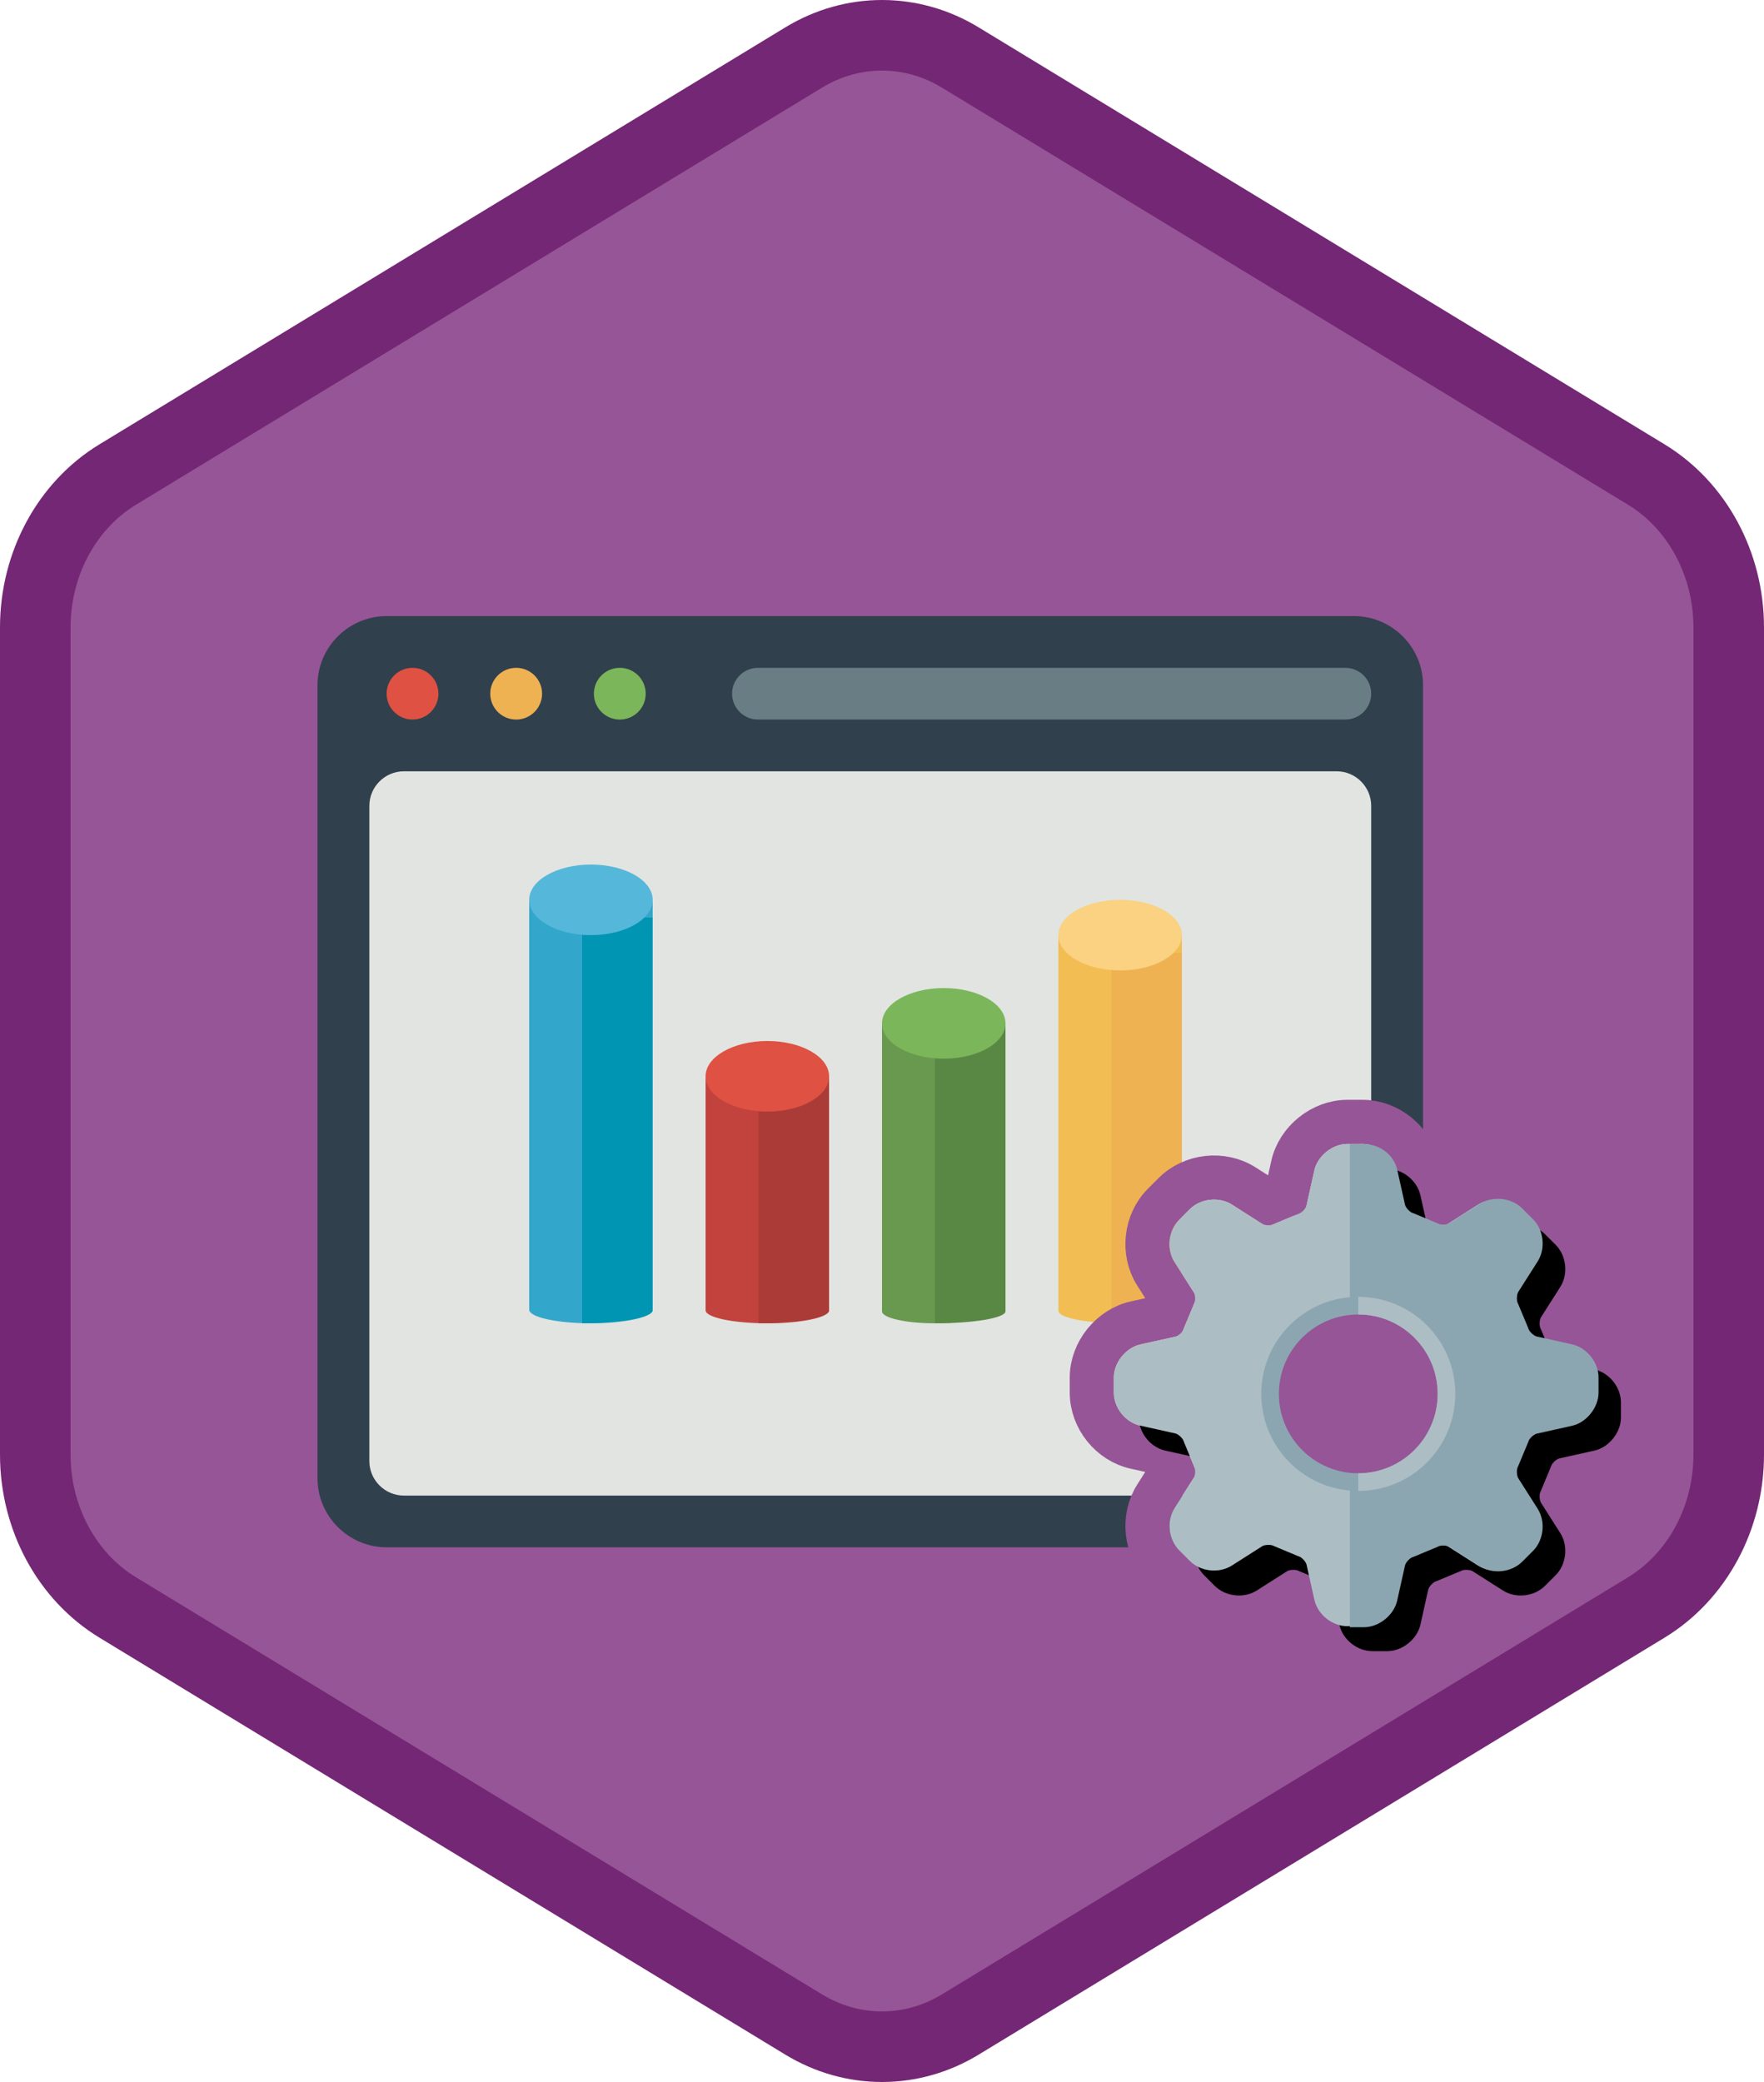 <?xml version="1.0" encoding="UTF-8"?>
<svg width="100px" height="118px" viewBox="0 0 100 118" version="1.1" xmlns="http://www.w3.org/2000/svg" xmlns:xlink="http://www.w3.org/1999/xlink">
    <!-- Generator: Sketch 53.2 (72643) - https://sketchapp.com -->
    <title>Work with data in a canvas app in PowerApps/work-with-data-in-a-canvas-app-in-powerapps</title>
    <desc>Created with Sketch.</desc>
    <defs>
        <path d="M42.742,1.497 C44.374,0.499 46.187,0 48,0 C49.813,0 51.627,0.499 53.256,1.497 L90.591,24.332 C93.933,26.377 96,30.203 96,34.353 L96,79.647 C96,83.795 93.933,87.624 90.591,89.668 L53.256,112.505 C51.627,113.501 49.813,114 48,114 C46.187,114 44.374,113.501 42.742,112.505 L5.409,89.668 C2.066,87.624 0,83.795 0,79.647 L0,34.353 C0,30.203 2.066,26.377 5.409,24.332 L42.742,1.497 Z" id="path-1"></path>
        <filter x="-6.3%" y="-7.5%" width="112.7%" height="115.1%" filterUnits="objectBoundingBox" id="filter-3">
            <feOffset dx="0" dy="2" in="SourceAlpha" result="shadowOffsetOuter1"></feOffset>
            <feColorMatrix values="0 0 0 0 0   0 0 0 0 0   0 0 0 0 0  0 0 0 0.098 0" type="matrix" in="shadowOffsetOuter1" result="shadowMatrixOuter1"></feColorMatrix>
            <feMerge>
                <feMergeNode in="shadowMatrixOuter1"></feMergeNode>
                <feMergeNode in="SourceGraphic"></feMergeNode>
            </feMerge>
        </filter>
        <path d="M17.938,14.349 C17.938,16.703 16.021,18.619 13.667,18.619 C11.312,18.619 9.396,16.703 9.396,14.349 C9.396,11.994 11.312,10.078 13.667,10.078 C16.021,10.078 17.938,11.994 17.938,14.349 Z M23.844,11.607 C23.682,11.571 23.429,11.34 23.378,11.181 C23.371,11.159 23.363,11.138 23.354,11.117 L22.806,9.786 C22.797,9.763 22.786,9.739 22.775,9.717 C22.698,9.57 22.713,9.23 22.802,9.091 L23.894,7.374 C24.358,6.646 24.243,5.597 23.633,4.987 L23.028,4.383 C22.433,3.786 21.354,3.667 20.641,4.121 L18.924,5.213 C18.867,5.25 18.731,5.29 18.571,5.29 C18.439,5.29 18.342,5.263 18.298,5.241 C18.276,5.229 18.253,5.218 18.229,5.209 L16.898,4.661 C16.877,4.652 16.856,4.644 16.834,4.638 C16.675,4.587 16.444,4.333 16.409,4.17 L15.967,2.185 C15.78,1.342 14.957,0.682 14.094,0.682 L13.24,0.682 C12.376,0.682 11.553,1.342 11.366,2.184 L10.925,4.171 C10.888,4.333 10.658,4.587 10.499,4.638 C10.478,4.644 10.456,4.652 10.435,4.661 L9.104,5.209 C9.08,5.218 9.057,5.229 9.035,5.241 C8.992,5.263 8.894,5.29 8.762,5.29 C8.601,5.29 8.466,5.25 8.408,5.213 L6.692,4.121 C5.979,3.668 4.9,3.787 4.305,4.383 L3.701,4.987 C3.09,5.598 2.975,6.646 3.439,7.374 L4.531,9.091 C4.62,9.231 4.635,9.569 4.559,9.717 C4.547,9.739 4.536,9.763 4.527,9.786 L3.979,11.117 C3.97,11.138 3.962,11.159 3.955,11.181 C3.904,11.34 3.652,11.571 3.488,11.607 L1.503,12.048 C0.66,12.235 -1.13686838e-13,13.058 -1.13686838e-13,13.921 L-1.13686838e-13,14.776 C-1.13686838e-13,15.639 0.66,16.462 1.502,16.649 L3.489,17.09 C3.652,17.126 3.904,17.357 3.955,17.516 C3.962,17.538 3.97,17.559 3.979,17.58 L4.527,18.911 C4.536,18.935 4.547,18.957 4.559,18.98 C4.635,19.127 4.62,19.466 4.531,19.606 L3.439,21.323 C2.975,22.051 3.09,23.1 3.701,23.71 L4.305,24.315 C4.9,24.909 5.977,25.03 6.692,24.576 L8.408,23.484 C8.466,23.447 8.601,23.407 8.762,23.407 C8.894,23.407 8.992,23.433 9.035,23.457 C9.058,23.468 9.08,23.479 9.104,23.488 L10.435,24.036 C10.456,24.045 10.478,24.053 10.499,24.06 C10.658,24.11 10.888,24.364 10.925,24.526 L11.366,26.512 C11.553,27.355 12.376,28.015 13.24,28.015 L14.094,28.015 C14.957,28.015 15.779,27.355 15.967,26.512 L16.409,24.526 C16.444,24.364 16.675,24.11 16.834,24.06 C16.856,24.053 16.877,24.045 16.898,24.036 L18.229,23.488 C18.253,23.479 18.276,23.468 18.298,23.457 C18.342,23.433 18.439,23.407 18.57,23.407 C18.731,23.407 18.867,23.447 18.924,23.484 L20.641,24.576 C21.353,25.03 22.433,24.91 23.028,24.315 L23.632,23.711 C24.243,23.1 24.358,22.051 23.894,21.323 L22.802,19.606 C22.713,19.466 22.698,19.127 22.775,18.98 C22.786,18.958 22.797,18.935 22.806,18.912 L23.354,17.58 C23.363,17.559 23.371,17.538 23.378,17.516 C23.429,17.357 23.682,17.126 23.845,17.09 L25.83,16.649 C26.673,16.462 27.333,15.639 27.333,14.776 L27.333,13.921 C27.333,13.058 26.673,12.235 25.83,12.048 L23.844,11.607 Z" id="path-4"></path>
        <filter x="-3.7%" y="-3.7%" width="107.3%" height="114.6%" filterUnits="objectBoundingBox" id="filter-5">
            <feOffset dx="0" dy="2" in="SourceAlpha" result="shadowOffsetOuter1"></feOffset>
            <feColorMatrix values="0 0 0 0 0   0 0 0 0 0   0 0 0 0 0  0 0 0 0.1 0" type="matrix" in="shadowOffsetOuter1"></feColorMatrix>
        </filter>
        <path d="M0.416,10.5 C2.718,10.5 4.583,8.262 4.583,5.5 L4.583,5.5 C4.583,2.738 2.718,0.5 0.416,0.5 L0.416,0.5 L0.416,10.5 Z" id="path-6"></path>
    </defs>
    <g id="Badges" stroke="none" stroke-width="1" fill="none" fill-rule="evenodd">
        <g id="Work-with-data-in-a-canvas-app-in-PowerApps" transform="translate(-50, -50)">
            <g id="Work-with-data-in-a-canvas-app-in-PowerApps/work-with-data-in-a-canvas-app-in-powerapps" transform="translate(50, 50)">
                <g id="Mask" transform="translate(2, 2)">
                    <mask id="mask-2" fill="white">
                        <use xlink:href="#path-1"></use>
                    </mask>
                    <use id="Trophy-1" fill="#965596" xlink:href="#path-1"></use>
                    <g id="Browser-Stats" mask="url(#mask-2)">
                        <g transform="translate(16, 30)" id="Browser">
                            <g transform="translate(0, 0.918)">
                                <g filter="url(#filter-3)">
                                    <path d="M3.917,52.778 C1.763,52.778 0,51.019 0,48.868 L0,3.909 C0,1.759 1.763,0 3.917,0 L58.753,0 C60.907,0 62.67,1.759 62.67,3.909 L62.67,48.868 C62.67,51.019 60.907,52.778 58.753,52.778 L3.917,52.778" id="Fill-1485" fill="#30404D"></path>
                                    <path d="M4.896,49.846 C3.819,49.846 2.938,48.966 2.938,47.891 L2.938,10.751 C2.938,9.676 3.819,8.796 4.896,8.796 L57.774,8.796 C58.851,8.796 59.732,9.676 59.732,10.751 L59.732,47.891 C59.732,48.966 58.851,49.846 57.774,49.846 L4.896,49.846" id="Fill-1486" fill="#E1E4E1"></path>
                                    <path d="M3.917,4.398 C3.917,3.588 4.575,2.932 5.386,2.932 C6.197,2.932 6.854,3.588 6.854,4.398 C6.854,5.207 6.197,5.864 5.386,5.864 C4.575,5.864 3.917,5.207 3.917,4.398" id="Fill-1487" fill="#DF5142"></path>
                                    <path d="M9.792,4.398 C9.792,3.588 10.45,2.932 11.261,2.932 C12.073,2.932 12.73,3.588 12.73,4.398 C12.73,5.207 12.073,5.864 11.261,5.864 C10.45,5.864 9.792,5.207 9.792,4.398" id="Fill-1488" fill="#EFB252"></path>
                                    <path d="M15.667,4.398 C15.667,3.588 16.325,2.932 17.136,2.932 C17.948,2.932 18.605,3.588 18.605,4.398 C18.605,5.207 17.948,5.864 17.136,5.864 C16.325,5.864 15.667,5.207 15.667,4.398" id="Fill-1489" fill="#7CB65A"></path>
                                    <path d="M58.263,5.864 L24.97,5.864 C24.159,5.864 23.501,5.207 23.501,4.398 C23.501,3.589 24.159,2.932 24.97,2.932 L58.263,2.932 C59.074,2.932 59.732,3.589 59.732,4.398 C59.732,5.207 59.074,5.864 58.263,5.864" id="Fill-1490" fill="#697D85"></path>
                                </g>
                            </g>
                        </g>
                    </g>
                    <g id="Analytics" mask="url(#mask-2)">
                        <g transform="translate(28, 47)">
                            <path d="M20,9 L20,25.32 C20,25.695 21.341,26 23,26 C24.659,26 26,25.695 26,25.32 L26,9 L20,9 L25.116,22.82" id="Fill-878" fill="#69994E"></path>
                            <path d="M10,12 L10,25.263 C10,25.67 11.568,26 13.5,26 C15.434,26 17,25.67 17,25.263 L17,12 L10,12" id="Fill-879" fill="#C2423D"></path>
                            <path d="M0,2 L0,25.226 C0,25.653 1.567,26 3.5,26 C5.433,26 7,25.653 7,25.226 L7,2 L0,2" id="Fill-880" fill="#33A7CB"></path>
                            <path d="M3,3 L3,26 C5.209,26 7,25.668 7,25.258 L7,3 L3,3" id="Fill-881" fill="#0095B2"></path>
                            <path d="M13,26 C15.209,26 17,25.67 17,25.263 L17,12 L13,12 L13,26 Z" id="Fill-882" fill="#AB3B37"></path>
                            <path d="M23,9 L23,26 C25.211,26 27,25.695 27,25.32 L27,9 L23,9" id="Fill-883" fill="#598844"></path>
                            <path d="M27,9 C27,10.104 25.435,11 23.5,11 C21.565,11 20,10.104 20,9 C20,7.895 21.565,7 23.5,7 C25.435,7 27,7.895 27,9" id="Fill-884" fill="#7CB65A"></path>
                            <path d="M17,12 C17,13.104 15.434,14 13.5,14 C11.568,14 10,13.104 10,12 C10,10.895 11.568,10 13.5,10 C15.434,10 17,10.895 17,12" id="Fill-885" fill="#DF5142"></path>
                            <path d="M7,2 C7,3.104 5.433,4 3.5,4 C1.567,4 0,3.104 0,2 C0,0.895 1.567,0 3.5,0 C5.433,0 7,0.895 7,2" id="Fill-886" fill="#55B7D9"></path>
                            <path d="M30,4 L30,25.29 C30,25.682 31.567,26 33.5,26 C35.432,26 37,25.682 37,25.29 L37,4 L30,4" id="Fill-880" fill="#F2BE53"></path>
                            <path d="M33,5 L33,26 C35.209,26 37,25.697 37,25.323 L37,5 L33,5" id="Fill-881" fill="#EFB252"></path>
                            <path d="M37,4 C37,5.104 35.432,6 33.5,6 C31.567,6 30,5.104 30,4 C30,2.895 31.567,2 33.5,2 C35.432,2 37,2.895 37,4" id="Fill-886" fill="#FAD281"></path>
                        </g>
                    </g>
                    <g id="Gear" mask="url(#mask-2)">
                        <g transform="translate(55, 56)">
                            <g id="Group-10" stroke-width="1" fill="none" fill-rule="evenodd" transform="translate(20.018, 20.018) rotate(-45) translate(-20.018, -20.018) translate(5.863, 5.863)">
                                <path d="M16.688,14.349 C16.688,12.684 15.331,11.328 13.667,11.328 C12.002,11.328 10.646,12.684 10.646,14.349 C10.646,16.013 12.002,17.369 13.667,17.369 C15.331,17.369 16.688,16.013 16.688,14.349 Z M17.75,6.364 C17.752,6.364 17.753,6.365 17.753,6.365 L17.75,6.364 Z M5.676,10.278 C5.675,10.28 5.674,10.282 5.672,10.284 C5.672,10.286 5.672,10.286 5.683,10.261 L5.676,10.278 Z M26.102,10.828 C27.516,11.142 28.583,12.472 28.583,13.921 L28.583,14.776 C28.583,16.225 27.516,17.555 26.101,17.869 L24.434,18.239 L24.034,19.214 L24.949,20.652 C25.727,21.875 25.541,23.57 24.516,24.594 L23.912,25.199 C22.901,26.209 21.175,26.399 19.97,25.631 L18.531,24.716 L17.558,25.117 L17.187,26.784 C16.872,28.198 15.543,29.265 14.094,29.265 L13.24,29.265 C11.79,29.265 10.46,28.198 10.146,26.784 L9.776,25.117 L8.802,24.715 L7.362,25.632 C6.155,26.398 4.431,26.208 3.421,25.198 L2.817,24.594 C1.792,23.569 1.606,21.874 2.384,20.652 L3.299,19.214 L2.898,18.239 L1.231,17.869 C-0.183,17.555 -1.25,16.225 -1.25,14.776 L-1.25,13.921 C-1.25,12.472 -0.183,11.142 1.232,10.828 L2.898,10.458 L3.299,9.483 L2.384,8.045 C1.606,6.823 1.792,5.128 2.817,4.103 L3.421,3.499 C4.431,2.489 6.156,2.299 7.363,3.066 L8.802,3.981 L9.776,3.58 L10.146,1.913 C10.46,0.499 11.79,-0.568 13.24,-0.568 L14.094,-0.568 C15.543,-0.568 16.873,0.499 17.188,1.914 L17.558,3.581 L18.531,3.981 L19.97,3.066 C21.177,2.298 22.902,2.488 23.912,3.499 L24.517,4.103 C25.541,5.128 25.727,6.823 24.949,8.045 L24.034,9.484 L24.434,10.457 L26.102,10.828 Z M26.102,10.828 L26.102,10.828 L26.101,10.828 C26.101,10.828 26.101,10.828 26.102,10.828 Z" id="Fill-376" stroke="#965596" stroke-width="2.5"></path>
                                <g id="Fill-376">
                                    <use fill="black" fill-opacity="1" filter="url(#filter-5)" xlink:href="#path-4"></use>
                                    <use fill="#ADBDC4" fill-rule="evenodd" xlink:href="#path-4"></use>
                                </g>
                                <path d="M8.447,23.584 C8.505,23.546 8.641,23.506 8.802,23.506 C8.935,23.506 9.033,23.533 9.076,23.556 C9.099,23.567 9.122,23.578 9.145,23.588 L10.482,24.138 C10.504,24.147 10.525,24.155 10.547,24.161 C10.706,24.212 10.938,24.467 10.974,24.63 L11.418,26.624 C11.605,27.471 12.431,28.134 13.299,28.134 L14.156,28.134 C15.023,28.134 15.849,27.471 16.037,26.624 L16.481,24.63 C16.517,24.467 16.749,24.212 16.908,24.161 C16.93,24.155 16.951,24.147 16.972,24.138 L18.309,23.588 C18.333,23.578 18.356,23.567 18.378,23.556 C18.422,23.533 18.52,23.506 18.652,23.506 C18.813,23.506 18.95,23.546 19.007,23.584 L20.731,24.68 C21.447,25.136 22.53,25.015 23.129,24.417 L23.735,23.811 C24.348,23.198 24.464,22.145 23.998,21.413 L22.901,19.69 C22.812,19.549 22.797,19.208 22.874,19.061 C22.885,19.038 22.896,19.015 22.906,18.992 L23.456,17.654 C23.465,17.633 23.473,17.612 23.479,17.59 C23.53,17.431 23.785,17.199 23.949,17.163 L25.942,16.72 C26.789,16.532 27.452,15.705 27.452,14.839 L27.452,13.981 C27.452,13.114 26.789,12.288 25.943,12.1 L23.948,11.656 C23.785,11.62 23.53,11.389 23.479,11.229 C23.473,11.207 23.465,11.186 23.456,11.165 L22.906,9.828 C22.896,9.804 22.885,9.781 22.874,9.759 C22.797,9.611 22.812,9.27 22.901,9.13 L23.998,7.406 C24.464,6.674 24.301,5.668 23.689,5.056 L23.122,4.489 L16.571,11.04 C17.347,11.817 18.016,13.227 18.016,14.41 C18.016,16.774 16.092,18.698 13.728,18.698 C12.545,18.698 11.26,17.904 10.483,17.128 L3.76,23.851 L4.326,24.417 C4.924,25.014 6.006,25.136 6.724,24.68 L8.447,23.584 Z" id="Fill-377" fill="#8BA6B1"></path>
                            </g>
                            <circle id="Oval" fill="#965596" fill-rule="nonzero" cx="20" cy="21" r="5"></circle>
                            <g id="Group-11" stroke-width="1" fill="none" fill-rule="evenodd" transform="translate(15, 16)">
                                <path d="M5,10 C7.762,10 10,7.762 10,5 C10,2.238 7.762,0 5,0 C2.239,0 0,2.238 0,5 C0,7.762 2.239,10 5,10 Z" id="Stroke-4" stroke="#8BA6B1"></path>
                                <g id="Group-8" transform="translate(5, 0)">
                                    <mask id="mask-7" fill="white">
                                        <use xlink:href="#path-6"></use>
                                    </mask>
                                    <g id="Clip-7"></g>
                                </g>
                                <path d="M5,10 C7.762,10 10,7.762 10,5 C10,2.238 7.762,0 5,0" id="Stroke-9" stroke="#ADBDC4"></path>
                            </g>
                        </g>
                    </g>
                </g>
                <g id="PowerApps-Hex-Border" stroke="#742774" stroke-width="4">
                    <path d="M45.562,3.258 L6.673,26.894 C3.797,28.643 2,31.951 2,35.558 L2,82.442 C2,86.049 3.798,89.359 6.673,91.106 L45.561,114.742 C46.929,115.572 48.455,116 50,116 C51.546,116 53.072,115.572 54.436,114.743 L93.327,91.106 C96.202,89.358 98,86.048 98,82.442 L98,35.558 C98,31.952 96.203,28.644 93.327,26.894 L54.435,3.258 C53.072,2.428 51.546,2 50,2 C48.454,2 46.929,2.428 45.562,3.258 Z M45.562,3.258 C45.562,3.258 45.562,3.258 45.562,3.258 L45.562,3.258 L45.562,3.258 Z" id="Azure-Hex-Border"></path>
                </g>
            </g>
        </g>
    </g>
</svg>